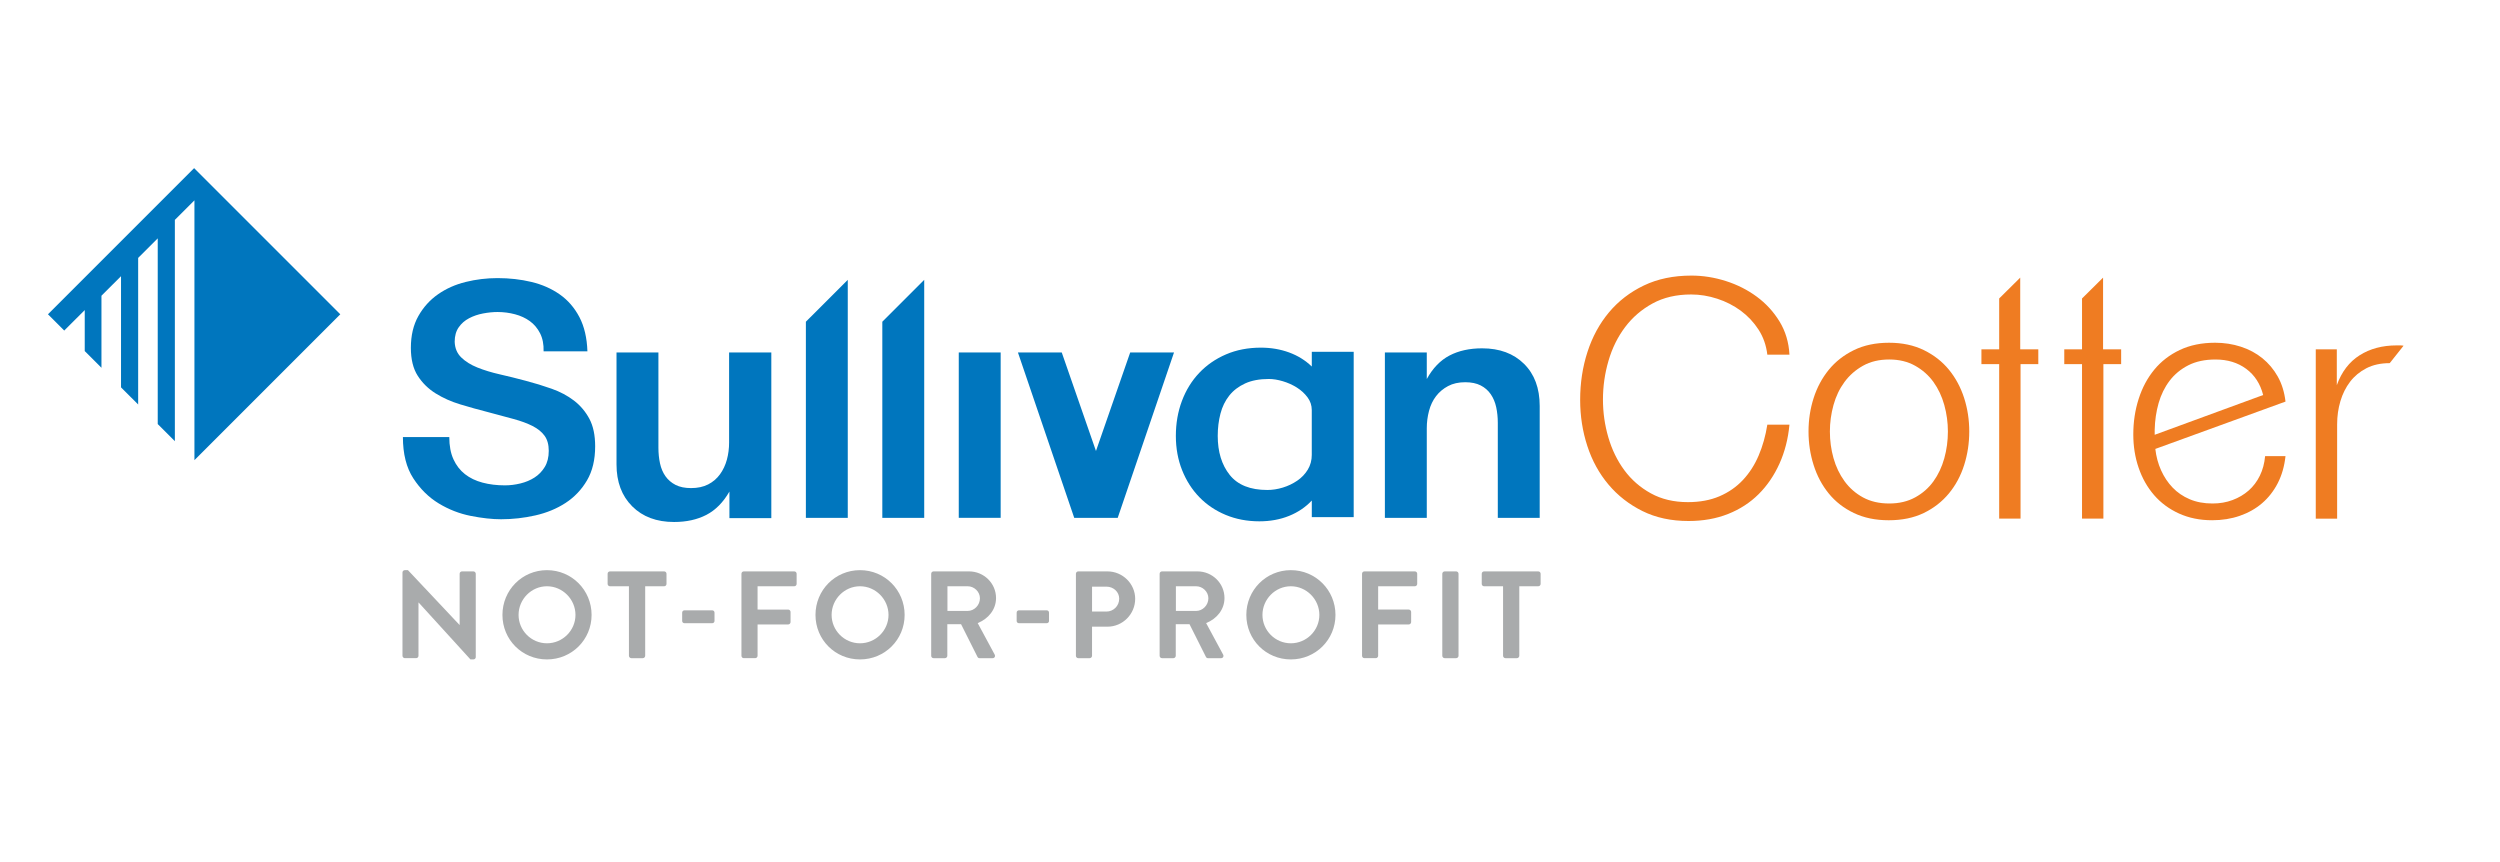 <?xml version="1.0" encoding="utf-8"?>
<!-- Generator: Adobe Illustrator 17.0.0, SVG Export Plug-In . SVG Version: 6.00 Build 0)  -->
<!DOCTYPE svg PUBLIC "-//W3C//DTD SVG 1.1//EN" "http://www.w3.org/Graphics/SVG/1.1/DTD/svg11.dtd">
<svg version="1.1" id="Layer_1" xmlns="http://www.w3.org/2000/svg" xmlns:xlink="http://www.w3.org/1999/xlink" x="0px" y="0px"
	 width="216px" height="74.5px" viewBox="0 0 216 74.5" enable-background="new 0 0 216 74.5" xml:space="preserve">
<polygon fill="#0076BE" points="5.558,28.551 7.321,26.791 7.321,30.332 8.766,31.777 8.766,25.551 10.456,23.863 10.456,33.468 
	11.937,34.948 11.937,22.283 13.628,20.594 13.628,36.639 15.108,38.119 15.108,18.998 16.799,17.309 16.799,39.757 29.401,27.155 
	16.772,14.527 4.144,27.155 5.559,28.57 "/>
<path fill="#EF7C22" d="M153.749,40.052c-0.46,1.022-1.06,1.902-1.8,2.64c-0.74,0.738-1.622,1.31-2.643,1.715
	c-1.022,0.405-2.161,0.608-3.416,0.608c-1.5,0-2.826-0.286-3.98-0.858c-1.152-0.572-2.133-1.335-2.938-2.292
	c-0.806-0.956-1.416-2.067-1.828-3.333c-0.413-1.265-0.619-2.591-0.619-3.979c0-1.463,0.211-2.845,0.633-4.148
	c0.422-1.303,1.041-2.442,1.856-3.416c0.816-0.975,1.818-1.748,3.009-2.32c1.191-0.572,2.564-0.858,4.12-0.858
	c0.993,0,1.983,0.157,2.967,0.47c0.985,0.313,1.875,0.763,2.672,1.35c0.796,0.587,1.453,1.301,1.969,2.145
	c0.515,0.843,0.801,1.8,0.858,2.869h-1.912c-0.094-0.806-0.348-1.528-0.76-2.166c-0.413-0.637-0.923-1.181-1.532-1.631
	c-0.61-0.45-1.29-0.796-2.039-1.04c-0.75-0.244-1.5-0.366-2.25-0.366c-1.275,0-2.385,0.259-3.332,0.776
	c-0.947,0.517-1.739,1.198-2.376,2.045c-0.638,0.846-1.116,1.815-1.434,2.906c-0.319,1.091-0.479,2.21-0.479,3.357
	c0,1.11,0.155,2.196,0.464,3.258s0.769,2.007,1.378,2.835c0.609,0.828,1.373,1.495,2.292,2.003c0.918,0.508,1.986,0.762,3.205,0.762
	c1.031,0,1.94-0.169,2.728-0.506c0.787-0.338,1.463-0.806,2.025-1.406c0.563-0.6,1.017-1.308,1.364-2.123
	c0.347-0.816,0.595-1.701,0.746-2.657h1.912C154.495,37.91,154.208,39.03,153.749,40.052z"/>
<path fill="#EF7C22" d="M170.144,37.281c0,1.004-0.147,1.97-0.44,2.897c-0.294,0.928-0.734,1.747-1.32,2.457
	c-0.588,0.71-1.312,1.274-2.173,1.69c-0.862,0.416-1.87,0.625-3.025,0.625c-1.136,0-2.14-0.208-3.01-0.625
	c-0.872-0.416-1.596-0.98-2.173-1.69c-0.578-0.71-1.013-1.529-1.306-2.457c-0.294-0.927-0.44-1.893-0.44-2.897
	c0-1.004,0.146-1.964,0.44-2.883c0.293-0.918,0.729-1.732,1.306-2.442s1.302-1.278,2.173-1.704c0.87-0.426,1.883-0.639,3.039-0.639
	c1.136,0,2.139,0.213,3.011,0.639c0.87,0.426,1.595,0.994,2.173,1.704c0.577,0.71,1.012,1.524,1.306,2.442
	C169.998,35.317,170.144,36.277,170.144,37.281z M168.298,37.281c0-0.776-0.104-1.538-0.311-2.287
	c-0.208-0.748-0.52-1.41-0.935-1.988c-0.415-0.577-0.944-1.046-1.586-1.406c-0.642-0.36-1.388-0.54-2.238-0.54
	c-0.869,0-1.624,0.18-2.266,0.54c-0.642,0.36-1.176,0.828-1.6,1.406c-0.425,0.578-0.741,1.241-0.948,1.988
	c-0.208,0.748-0.312,1.511-0.312,2.287c0,0.795,0.104,1.562,0.312,2.301c0.207,0.739,0.524,1.401,0.948,1.988
	c0.425,0.587,0.958,1.056,1.6,1.406c0.642,0.35,1.398,0.526,2.266,0.526c0.85,0,1.596-0.175,2.238-0.526
	c0.642-0.35,1.171-0.814,1.586-1.392c0.415-0.577,0.727-1.24,0.935-1.988C168.195,38.848,168.298,38.076,168.298,37.281z"/>
<path fill="#EF7C22" d="M174.575,31.461V44.81h-1.846V31.461h-1.534v-1.278h1.534v-4.395l1.818-1.801v6.195h1.562v1.278H174.575z"/>
<path fill="#EF7C22" d="M196.801,41.74c-0.351,0.682-0.801,1.26-1.35,1.732c-0.549,0.474-1.193,0.838-1.931,1.094
	c-0.739,0.256-1.534,0.383-2.386,0.383c-1.06,0-2.016-0.194-2.869-0.582c-0.852-0.388-1.569-0.918-2.152-1.591
	c-0.582-0.672-1.026-1.458-1.334-2.357c-0.309-0.899-0.462-1.86-0.462-2.883c0-1.079,0.153-2.102,0.462-3.067
	c0.308-0.966,0.757-1.808,1.349-2.528c0.592-0.719,1.328-1.287,2.208-1.704c0.88-0.416,1.898-0.625,3.054-0.625
	c0.776,0,1.514,0.114,2.215,0.341c0.701,0.227,1.321,0.559,1.861,0.994c0.539,0.436,0.984,0.966,1.335,1.591
	c0.35,0.625,0.572,1.345,0.667,2.159l-11.248,4.09c0.076,0.663,0.241,1.278,0.497,1.846c0.255,0.568,0.586,1.065,0.994,1.491
	c0.407,0.426,0.899,0.763,1.477,1.009c0.577,0.246,1.235,0.369,1.974,0.369c0.625,0,1.202-0.099,1.732-0.299
	c0.53-0.199,0.994-0.473,1.392-0.824c0.398-0.35,0.719-0.776,0.965-1.278c0.246-0.501,0.398-1.065,0.455-1.69h1.761
	C197.373,40.282,197.15,41.058,196.801,41.74z M194.074,31.87c-0.729-0.539-1.614-0.809-2.655-0.809c-0.91,0-1.69,0.166-2.343,0.497
	c-0.654,0.332-1.193,0.777-1.619,1.335c-0.426,0.559-0.743,1.203-0.952,1.932c-0.208,0.729-0.322,1.501-0.34,2.315v0.426
	l9.372-3.437C195.29,33.162,194.802,32.41,194.074,31.87z"/>
<path fill="#EF7C22" d="M206.472,31.376c-0.777,0-1.449,0.147-2.017,0.44c-0.568,0.294-1.036,0.682-1.405,1.165
	c-0.37,0.483-0.649,1.041-0.838,1.676c-0.189,0.635-0.284,1.302-0.284,2.002v8.152h-1.846V30.183h1.818v3.096
	c0.417-1.155,1.074-2.017,1.975-2.585c0.899-0.568,1.964-0.852,3.195-0.852c0.094,0,0.194,0,0.299,0c0.104,0,0.203,0.01,0.298,0.028
	L206.472,31.376z"/>
<path fill="#0076BE" d="M49.593,34.612c-0.553-0.423-1.193-0.764-1.921-1.022c-0.728-0.258-1.478-0.488-2.252-0.691
	c-0.756-0.202-1.497-0.387-2.225-0.552c-0.728-0.166-1.377-0.364-1.948-0.594c-0.572-0.23-1.037-0.52-1.395-0.871
	c-0.36-0.35-0.548-0.801-0.567-1.354c0-0.498,0.115-0.912,0.345-1.244c0.23-0.331,0.529-0.594,0.899-0.787
	c0.368-0.194,0.773-0.332,1.215-0.415c0.442-0.083,0.857-0.124,1.244-0.124c0.516,0,1.018,0.065,1.506,0.194
	s0.917,0.327,1.285,0.594s0.664,0.617,0.884,1.05c0.221,0.433,0.322,0.954,0.304,1.561h3.786c-0.037-1.16-0.268-2.146-0.691-2.957
	c-0.425-0.81-0.991-1.465-1.699-1.962c-0.71-0.498-1.525-0.857-2.446-1.078c-0.921-0.221-1.897-0.332-2.929-0.332
	c-0.94,0-1.856,0.111-2.75,0.332s-1.691,0.576-2.39,1.064c-0.701,0.488-1.267,1.115-1.699,1.879c-0.433,0.765-0.65,1.682-0.65,2.75
	c0,0.995,0.198,1.801,0.595,2.418c0.396,0.618,0.912,1.124,1.548,1.52c0.635,0.396,1.349,0.714,2.142,0.953
	c0.791,0.24,1.584,0.461,2.377,0.663c0.829,0.221,1.565,0.419,2.211,0.594c0.645,0.175,1.192,0.378,1.644,0.608
	c0.452,0.231,0.797,0.511,1.037,0.843c0.239,0.331,0.359,0.764,0.359,1.299c0,0.553-0.115,1.018-0.345,1.395
	c-0.23,0.378-0.525,0.682-0.884,0.912c-0.359,0.231-0.764,0.401-1.216,0.511c-0.452,0.111-0.898,0.166-1.34,0.166
	c-0.7,0-1.345-0.078-1.934-0.235c-0.59-0.156-1.096-0.4-1.52-0.732c-0.424-0.332-0.756-0.76-0.995-1.285
	c-0.24-0.525-0.36-1.165-0.36-1.921h-4.007c0,1.456,0.299,2.644,0.898,3.565c0.599,0.922,1.331,1.644,2.197,2.169
	c0.866,0.525,1.787,0.884,2.764,1.078c0.976,0.193,1.851,0.29,2.625,0.29c0.995,0,1.98-0.111,2.957-0.332
	c0.976-0.221,1.847-0.58,2.612-1.078c0.764-0.498,1.382-1.147,1.852-1.948s0.705-1.782,0.705-2.943c0-0.958-0.166-1.75-0.498-2.377
	C50.588,35.561,50.145,35.036,49.593,34.612z"/>
<path fill="#0076BE" d="M62.995,38.209c0,0.536-0.064,1.039-0.193,1.51c-0.129,0.471-0.328,0.891-0.595,1.261
	c-0.268,0.369-0.608,0.66-1.022,0.873c-0.414,0.212-0.907,0.318-1.478,0.318c-0.535,0-0.981-0.092-1.341-0.277
	c-0.36-0.185-0.649-0.434-0.871-0.748c-0.221-0.314-0.378-0.683-0.47-1.108c-0.092-0.425-0.138-0.878-0.138-1.357v-8.227h-3.62
	v9.672c0,1.511,0.451,2.718,1.354,3.62c0.903,0.903,2.109,1.354,3.62,1.354c1.068,0,1.999-0.206,2.792-0.616
	c0.791-0.411,1.455-1.082,1.989-2.013v2.294h3.62V30.453h-3.648V38.209z"/>
<rect x="82.837" y="30.453" fill="#0076BE" width="3.62" height="14.287"/>
<polygon fill="#0076BE" points="94.692,38.965 91.735,30.453 87.949,30.453 92.813,44.741 96.571,44.741 101.435,30.453 
	97.649,30.453 "/>
<path fill="#0076BE" d="M113.338,31.667c-0.553-0.534-1.207-0.94-1.962-1.216c-0.756-0.276-1.566-0.414-2.432-0.414
	c-1.106,0-2.11,0.193-3.012,0.58c-0.903,0.387-1.676,0.922-2.321,1.603c-0.645,0.682-1.143,1.488-1.492,2.418
	c-0.35,0.93-0.525,1.939-0.525,3.026c0,1.069,0.18,2.055,0.539,2.957c0.36,0.903,0.857,1.681,1.492,2.335
	c0.636,0.654,1.395,1.166,2.28,1.534c0.885,0.368,1.852,0.552,2.902,0.552c0.94,0,1.796-0.157,2.57-0.47
	c0.774-0.313,1.427-0.755,1.962-1.326v1.437h3.62V30.396h-3.62V31.667z M113.338,39.294c0,0.479-0.116,0.908-0.346,1.285
	c-0.23,0.378-0.534,0.696-0.912,0.953c-0.378,0.258-0.792,0.456-1.243,0.594c-0.452,0.138-0.899,0.208-1.341,0.208
	c-1.474,0-2.556-0.433-3.247-1.299c-0.691-0.866-1.037-1.99-1.037-3.372c0-0.681,0.079-1.322,0.235-1.921
	c0.156-0.599,0.41-1.119,0.76-1.561c0.35-0.442,0.806-0.792,1.368-1.05c0.561-0.258,1.248-0.387,2.058-0.387
	c0.368,0,0.769,0.065,1.203,0.194c0.433,0.129,0.833,0.309,1.202,0.539c0.368,0.231,0.677,0.512,0.926,0.843
	c0.248,0.332,0.373,0.701,0.373,1.105V39.294z"/>
<path fill="#0076BE" d="M131.675,31.435c-0.903-0.893-2.11-1.34-3.62-1.34c-1.087,0-2.026,0.207-2.819,0.622
	c-0.792,0.415-1.446,1.092-1.962,2.031v-2.294h-3.62v14.287h3.62v-7.738c0-0.516,0.064-1.018,0.194-1.506
	c0.129-0.488,0.332-0.912,0.608-1.271c0.276-0.359,0.622-0.649,1.037-0.87c0.414-0.221,0.906-0.332,1.478-0.332
	c0.534,0,0.981,0.092,1.341,0.277c0.359,0.184,0.649,0.438,0.87,0.76c0.221,0.323,0.378,0.696,0.47,1.119
	c0.092,0.424,0.138,0.876,0.138,1.354v8.208h3.62v-9.672C133.029,33.539,132.578,32.328,131.675,31.435z"/>
<polygon fill="#0076BE" points="69.628,44.741 73.247,44.741 73.247,24.178 69.628,27.797 "/>
<polygon fill="#0076BE" points="76.232,44.741 79.852,44.741 79.852,24.178 76.232,27.797 "/>
<path fill="#EF7C22" d="M181.733,31.461V44.81h-1.846V31.461h-1.534v-1.278h1.534v-4.395l1.818-1.801v6.195h1.562v1.278H181.733z"/>
<g>
	<path fill="#A9ABAC" d="M34.775,49.454c0-0.107,0.097-0.193,0.204-0.193h0.268l4.456,4.734h0.01v-4.424
		c0-0.106,0.086-0.203,0.204-0.203h0.986c0.107,0,0.203,0.097,0.203,0.203v7.209c0,0.107-0.096,0.193-0.203,0.193h-0.257
		l-4.478-4.917h-0.011v4.606c0,0.106-0.085,0.203-0.204,0.203h-0.975c-0.107,0-0.204-0.097-0.204-0.203V49.454z"/>
	<path fill="#A9ABAC" d="M47.257,49.261c2.142,0,3.856,1.725,3.856,3.867s-1.714,3.846-3.856,3.846s-3.846-1.703-3.846-3.846
		S45.115,49.261,47.257,49.261z M47.257,55.581c1.35,0,2.464-1.104,2.464-2.453s-1.114-2.475-2.464-2.475s-2.453,1.125-2.453,2.475
		S45.908,55.581,47.257,55.581z"/>
	<path fill="#A9ABAC" d="M54.341,50.653h-1.639c-0.118,0-0.204-0.097-0.204-0.203v-0.879c0-0.106,0.086-0.203,0.204-0.203h4.681
		c0.118,0,0.203,0.097,0.203,0.203v0.879c0,0.106-0.085,0.203-0.203,0.203h-1.639v6.01c0,0.106-0.096,0.203-0.204,0.203h-0.996
		c-0.107,0-0.204-0.097-0.204-0.203V50.653z"/>
	<path fill="#A9ABAC" d="M58.939,53.652v-0.718c0-0.117,0.085-0.203,0.203-0.203h2.389c0.118,0,0.203,0.086,0.203,0.203v0.718
		c0,0.107-0.085,0.193-0.203,0.193h-2.389C59.024,53.846,58.939,53.76,58.939,53.652z"/>
	<path fill="#A9ABAC" d="M64.061,49.571c0-0.106,0.086-0.203,0.204-0.203h4.36c0.118,0,0.204,0.097,0.204,0.203v0.879
		c0,0.106-0.086,0.203-0.204,0.203h-3.171v2.014H68.1c0.107,0,0.204,0.097,0.204,0.204v0.878c0,0.107-0.097,0.204-0.204,0.204
		h-2.646v2.71c0,0.106-0.096,0.203-0.204,0.203h-0.985c-0.118,0-0.204-0.097-0.204-0.203V49.571z"/>
	<path fill="#A9ABAC" d="M74.304,49.261c2.143,0,3.856,1.725,3.856,3.867s-1.714,3.846-3.856,3.846s-3.846-1.703-3.846-3.846
		S72.161,49.261,74.304,49.261z M74.304,55.581c1.35,0,2.464-1.104,2.464-2.453s-1.114-2.475-2.464-2.475s-2.453,1.125-2.453,2.475
		S72.954,55.581,74.304,55.581z"/>
	<path fill="#A9ABAC" d="M80.456,49.571c0-0.106,0.086-0.203,0.204-0.203h3.063c1.286,0,2.335,1.028,2.335,2.303
		c0,0.985-0.654,1.789-1.585,2.164l1.467,2.721c0.075,0.14,0,0.311-0.182,0.311h-1.125c-0.096,0-0.15-0.054-0.171-0.097
		l-1.425-2.838h-1.189v2.731c0,0.106-0.096,0.203-0.204,0.203h-0.985c-0.118,0-0.204-0.097-0.204-0.203V49.571z M83.605,52.785
		c0.568,0,1.061-0.493,1.061-1.093c0-0.567-0.493-1.039-1.061-1.039h-1.746v2.132H83.605z"/>
	<path fill="#A9ABAC" d="M87.839,53.652v-0.718c0-0.117,0.085-0.203,0.203-0.203h2.389c0.118,0,0.204,0.086,0.204,0.203v0.718
		c0,0.107-0.085,0.193-0.204,0.193h-2.389C87.924,53.846,87.839,53.76,87.839,53.652z"/>
	<path fill="#A9ABAC" d="M92.96,49.571c0-0.106,0.086-0.203,0.204-0.203h2.517c1.318,0,2.399,1.071,2.399,2.367
		c0,1.328-1.082,2.41-2.389,2.41h-1.339v2.518c0,0.106-0.096,0.203-0.204,0.203h-0.985c-0.118,0-0.204-0.097-0.204-0.203V49.571z
		 M95.596,52.839c0.6,0,1.104-0.482,1.104-1.114c0-0.589-0.504-1.039-1.104-1.039h-1.243v2.153H95.596z"/>
	<path fill="#A9ABAC" d="M100.193,49.571c0-0.106,0.086-0.203,0.204-0.203h3.063c1.286,0,2.335,1.028,2.335,2.303
		c0,0.985-0.654,1.789-1.585,2.164l1.467,2.721c0.075,0.14,0,0.311-0.182,0.311h-1.125c-0.097,0-0.15-0.054-0.171-0.097
		l-1.425-2.838h-1.189v2.731c0,0.106-0.096,0.203-0.204,0.203h-0.985c-0.118,0-0.204-0.097-0.204-0.203V49.571z M103.343,52.785
		c0.568,0,1.061-0.493,1.061-1.093c0-0.567-0.493-1.039-1.061-1.039h-1.746v2.132H103.343z"/>
	<path fill="#A9ABAC" d="M111.529,49.261c2.143,0,3.856,1.725,3.856,3.867s-1.714,3.846-3.856,3.846s-3.846-1.703-3.846-3.846
		S109.387,49.261,111.529,49.261z M111.529,55.581c1.35,0,2.464-1.104,2.464-2.453s-1.114-2.475-2.464-2.475
		s-2.453,1.125-2.453,2.475S110.18,55.581,111.529,55.581z"/>
	<path fill="#A9ABAC" d="M117.681,49.571c0-0.106,0.086-0.203,0.204-0.203h4.359c0.117,0,0.203,0.097,0.203,0.203v0.879
		c0,0.106-0.086,0.203-0.203,0.203h-3.171v2.014h2.646c0.107,0,0.204,0.097,0.204,0.204v0.878c0,0.107-0.097,0.204-0.204,0.204
		h-2.646v2.71c0,0.106-0.097,0.203-0.203,0.203h-0.985c-0.118,0-0.204-0.097-0.204-0.203V49.571z"/>
	<path fill="#A9ABAC" d="M124.614,49.571c0-0.106,0.097-0.203,0.204-0.203h0.996c0.106,0,0.203,0.097,0.203,0.203v7.092
		c0,0.106-0.097,0.203-0.203,0.203h-0.996c-0.107,0-0.204-0.097-0.204-0.203V49.571z"/>
	<path fill="#A9ABAC" d="M129.864,50.653h-1.639c-0.118,0-0.203-0.097-0.203-0.203v-0.879c0-0.106,0.085-0.203,0.203-0.203h4.681
		c0.118,0,0.204,0.097,0.204,0.203v0.879c0,0.106-0.086,0.203-0.204,0.203h-1.639v6.01c0,0.106-0.097,0.203-0.203,0.203h-0.996
		c-0.107,0-0.204-0.097-0.204-0.203V50.653z"/>
</g>
</svg>

